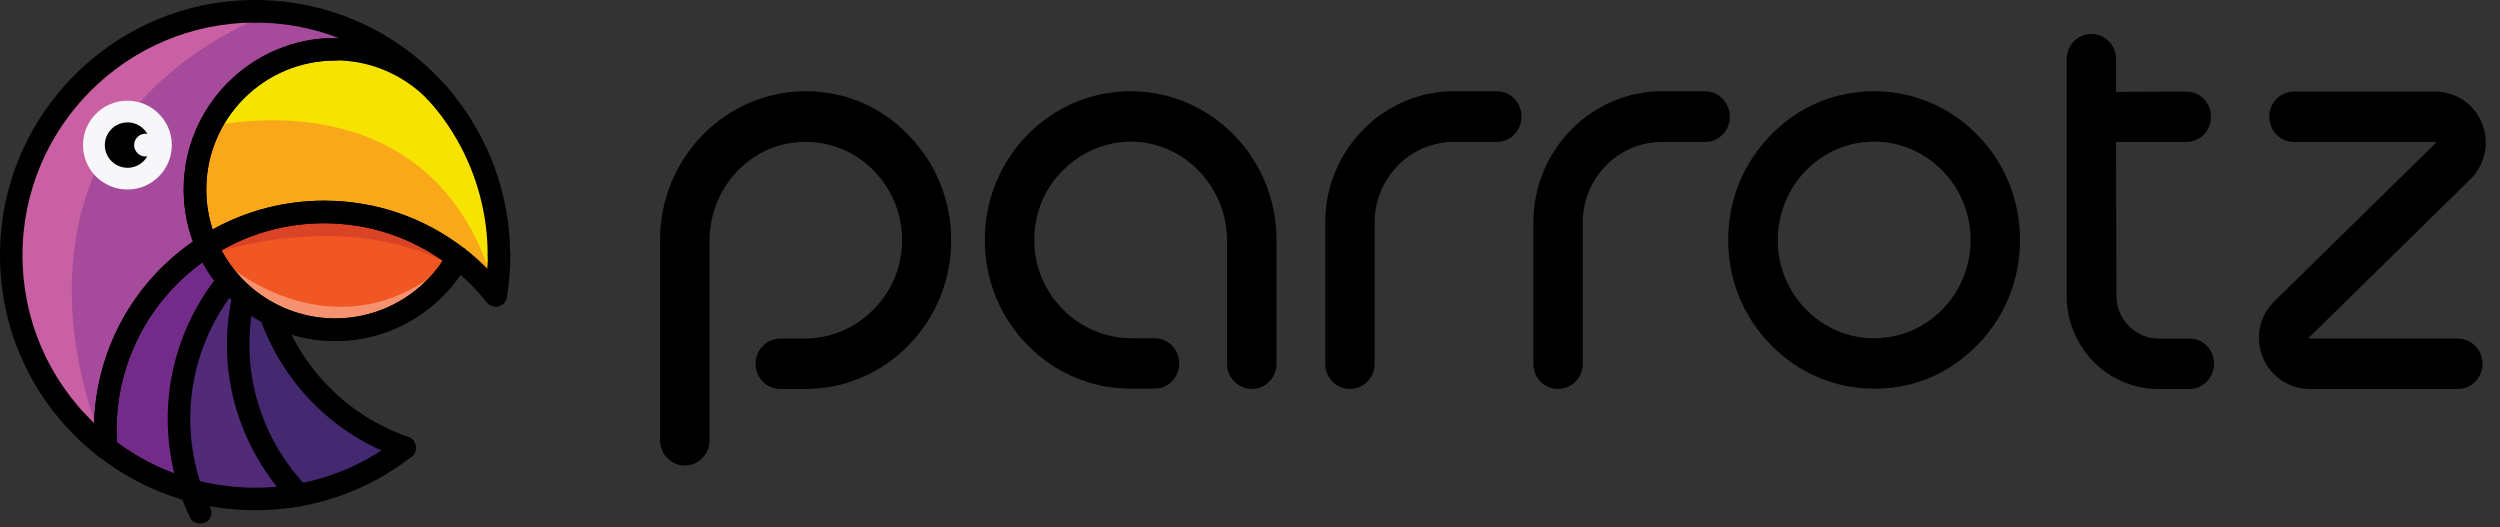 <?xml version="1.0" encoding="UTF-8"?>
<svg xmlns="http://www.w3.org/2000/svg" xmlns:xlink="http://www.w3.org/1999/xlink" width="128px" height="27px" viewBox="0 0 128 27" version="1.1">
  <rect x="0" y="0" width="128" height="27" fill="#333333" stroke="none"/>
  <title>parrotz-with-text</title>
  <g id="Page-1" stroke="none" stroke-width="1" fill="none" fill-rule="evenodd">
    <g id="parrotz-with-text" fill-rule="nonzero">
      <path d="M57.889,4.672 C55.89,4.672 54.015,5.468 52.609,6.902 C51.203,8.335 50.422,10.246 50.422,12.285 C50.422,14.324 51.203,16.235 52.609,17.668 C54.015,19.102 55.89,19.898 57.889,19.898 L59.108,19.898 C59.811,19.898 60.373,19.325 60.373,18.608 C60.373,17.891 59.811,17.318 59.108,17.318 L57.936,17.318 C55.218,17.318 52.984,15.088 52.953,12.349 C52.937,10.979 53.453,9.689 54.406,8.733 C55.359,7.778 56.624,7.236 57.952,7.252 C60.639,7.284 62.826,9.561 62.826,12.333 L62.826,18.624 C62.826,19.341 63.389,19.914 64.091,19.914 C64.794,19.914 65.357,19.341 65.357,18.624 L65.357,12.285 C65.357,10.246 64.576,8.335 63.17,6.902 C61.764,5.468 59.873,4.672 57.889,4.672 Z" id="Path" fill="#000000"></path>
      <path d="M76.647,4.672 L74.444,4.672 C70.82,4.672 67.852,7.682 67.852,11.393 L67.852,18.624 C67.852,19.341 68.414,19.914 69.117,19.914 C69.82,19.914 70.382,19.341 70.382,18.624 L70.382,11.393 C70.382,9.116 72.195,7.268 74.429,7.268 L76.631,7.268 C77.334,7.268 77.897,6.695 77.897,5.978 C77.912,5.245 77.334,4.672 76.647,4.672 Z" id="Path" fill="#000000"></path>
      <path d="M95.957,4.672 C93.426,4.672 91.161,5.914 89.724,8.08 C89.192,8.893 88.817,9.8 88.63,10.756 C88.146,13.32 88.88,15.853 90.677,17.668 C92.098,19.118 93.973,19.898 95.941,19.898 C96.441,19.898 96.941,19.85 97.457,19.755 C98.394,19.564 99.285,19.197 100.081,18.64 C102.206,17.174 103.424,14.849 103.424,12.285 C103.424,10.246 102.643,8.335 101.237,6.902 C99.831,5.468 97.957,4.672 95.957,4.672 Z M100.894,12.285 C100.894,13.623 100.378,14.897 99.441,15.853 C98.503,16.808 97.269,17.318 95.941,17.318 C93.239,17.318 91.02,15.056 91.02,12.301 C91.02,10.963 91.536,9.689 92.457,8.733 C93.395,7.778 94.629,7.252 95.957,7.252 C98.675,7.252 100.894,9.514 100.894,12.285 Z" id="Shape" fill="#000000"></path>
      <path d="M41.264,4.672 C39.265,4.672 37.39,5.468 35.984,6.902 C34.578,8.335 33.797,10.246 33.797,12.285 L33.797,22.542 C33.797,23.259 34.359,23.832 35.062,23.832 C35.765,23.832 36.328,23.259 36.328,22.542 L36.328,12.349 C36.328,10.931 36.874,9.625 37.859,8.654 C38.827,7.698 40.124,7.204 41.468,7.268 C44.045,7.38 46.123,9.53 46.185,12.174 C46.217,13.527 45.717,14.817 44.779,15.789 C43.827,16.776 42.561,17.334 41.186,17.334 L39.952,17.334 C39.249,17.334 38.687,17.907 38.687,18.624 C38.687,19.341 39.249,19.914 39.952,19.914 L41.233,19.914 C43.233,19.914 45.108,19.118 46.514,17.684 C47.92,16.251 48.701,14.339 48.701,12.301 C48.701,10.262 47.92,8.351 46.514,6.918 C45.139,5.468 43.264,4.672 41.264,4.672 Z" id="Path" fill="#000000"></path>
      <path d="M87.303,4.672 L85.1,4.672 C81.476,4.672 78.508,7.682 78.508,11.393 L78.508,18.624 C78.508,19.341 79.07,19.914 79.773,19.914 C80.476,19.914 81.039,19.341 81.039,18.624 L81.039,11.393 C81.039,9.116 82.851,7.268 85.085,7.268 L87.303,7.268 C88.006,7.268 88.569,6.695 88.569,5.978 C88.569,5.245 87.991,4.672 87.303,4.672 Z" id="Path" fill="#000000"></path>
      <path d="M112.108,17.335 L110.515,17.335 C109.328,17.335 108.359,16.347 108.359,15.137 L108.343,7.269 L111.937,7.269 C112.64,7.269 113.202,6.696 113.202,5.979 C113.202,5.262 112.64,4.689 111.937,4.689 L108.343,4.705 L108.343,3.032 C108.343,2.316 107.781,1.742 107.078,1.742 C106.375,1.742 105.812,2.316 105.812,3.032 L105.812,15.137 C105.812,17.781 107.922,19.915 110.499,19.915 L112.093,19.915 C112.796,19.915 113.358,19.341 113.358,18.625 C113.358,17.908 112.811,17.335 112.108,17.335 Z" id="Path" fill="#000000"></path>
      <path d="M125.841,17.334 L118.233,17.334 C118.217,17.334 118.217,17.334 118.217,17.334 C118.217,17.334 118.217,17.318 118.201,17.318 C118.201,17.302 118.201,17.302 118.201,17.302 C118.201,17.302 118.201,17.302 118.217,17.286 L126.481,9.179 C127.262,8.399 127.497,7.252 127.044,6.232 C126.637,5.293 125.7,4.688 124.669,4.688 L117.451,4.688 C116.748,4.688 116.186,5.261 116.186,5.978 C116.186,6.694 116.748,7.268 117.451,7.268 L124.7,7.268 C124.716,7.268 124.716,7.268 124.716,7.268 C124.716,7.268 124.716,7.284 124.731,7.284 L124.731,7.3 C124.731,7.3 124.731,7.3 124.716,7.315 L116.452,15.422 C115.655,16.203 115.436,17.349 115.889,18.369 C116.295,19.308 117.233,19.914 118.264,19.914 L125.841,19.914 C126.544,19.914 127.106,19.34 127.106,18.624 C127.106,17.907 126.528,17.334 125.841,17.334 Z" id="Path" fill="#000000"></path>
      <polygon id="Path" fill="#F15722" points="23.91 12.318 21.448 11.098 19.295 10.446 16.306 10.297 13.849 10.801 11.868 11.683 10.883 12.318 11.639 13.807 12.967 15.261 14.548 16.224 16.306 16.882 17.863 16.762 18.814 16.71 20.096 16.092 21.184 15.531 22.61 14.357 23.624 12.725"></polygon>
      <polygon id="Path" fill="#F9A81A" points="20.869 3.341 18.229 2.872 15.801 2.648 13.161 3.736 11.306 5.546 10.739 7.235 10.086 8.924 10.086 10.728 10.315 12.074 10.464 12.543 12.388 11.438 14.512 10.751 16.167 10.522 18.71 10.711 20.823 11.347 22.334 12.131 23.84 13.265 24.797 14.25 25.495 15.155 25.701 13.981 25.701 12.211 25.495 9.932 24.613 7.848 23.577 6.01 22.426 4.67 21.424 3.605"></polygon>
      <polygon id="Path" fill="#A64A9C" points="20.604 3.51 19.264 2.427 16.997 1.414 14.838 0.904 12.055 0.812 9.37 1.328 6.793 2.45 5.338 3.441 4.113 4.546 2.985 5.869 2.172 7.352 1.421 8.709 0.849 10.593 0.603 12.265 0.562 14.166 0.872 16.033 1.404 17.774 2.131 19.32 2.996 20.665 4.004 21.868 5.619 23.294 5.504 21.192 5.848 18.718 6.701 16.502 8.064 14.544 10.503 12.735 10.085 11.303 9.833 9.19 10.583 6.859 11.895 5.136 13.286 4.076 15.949 3.097 17.569 3.029 19.333 3.235 20.352 3.676"></polygon>
      <path d="M25.255,14.48 L25.375,14.04 L25.375,13.53 L25.375,11.858 L25.163,10.644 L24.728,8.886 L23.743,6.773 L22.237,4.603 L21.189,3.91 L19.895,3.234 L17.416,2.719 L15.142,3.011 L13.133,3.772 L11.529,5.061 L10.43,6.55 C10.424,6.544 21.934,3.486 25.255,14.48 Z" id="Path" fill="#F7E300"></path>
      <path d="M5.305,22.773 C5.305,22.773 -1.784,7.49 13.597,0.75 L11.621,0.819 L9.526,1.22 L7.401,2.147 L4.91,3.859 L2.855,6.018 L1.83,8.005 L1.028,10.393 L0.719,12.586 L0.919,15.816 L1.715,17.791 L2.837,20.38 L3.988,21.622 L5.305,22.773 Z" id="Path" fill="#CA60A4"></path>
      <path d="M11.083,12.929 C11.083,12.929 17.53,10.695 22.976,13.507 L23.216,13.089 L20.663,11.663 L18.023,10.953 L14.215,11.016 L11.609,11.932 L10.688,12.682 L11.083,12.929 Z" id="Path" fill="#DB4326"></path>
      <path d="M6.523,9.703 C7.779,9.703 8.797,8.685 8.797,7.43 C8.797,6.174 7.779,5.156 6.523,5.156 C5.268,5.156 4.25,6.174 4.25,7.43 C4.25,8.685 5.268,9.703 6.523,9.703 Z" id="Path" fill="#F7F6F9"></path>
      <path d="M6.53,8.591 C7.172,8.591 7.692,8.07 7.692,7.428 C7.692,6.786 7.172,6.266 6.53,6.266 C5.888,6.266 5.367,6.786 5.367,7.428 C5.367,8.07 5.888,8.591 6.53,8.591 Z" id="Path" fill="#000000"></path>
      <path d="M7.451,8.012 C7.774,8.012 8.035,7.75 8.035,7.428 C8.035,7.105 7.774,6.844 7.451,6.844 C7.129,6.844 6.867,7.105 6.867,7.428 C6.867,7.75 7.129,8.012 7.451,8.012 Z" id="Path" fill="#F7F6F9"></path>
      <g id="Group" opacity="0.35" transform="translate(11.828, 13.688)" fill="#FFFFFF">
        <path d="M0,0 C0,0 5.051,4.266 10.359,0.407 L10.239,0.893 L8.068,2.834 L4.329,3.43 L0.687,1.609 L0,0 Z" id="Path"></path>
      </g>
      <polygon id="Path" fill="#452970" points="20.524 22.745 18.326 21.731 16.184 20.128 14.924 18.668 14.294 17.425 13.991 16.102 12.479 15.203 12.336 16.537 12.41 19.08 12.794 20.929 13.476 22.871 14.495 24.422 15.01 25.276 17.1 24.611 18.263 24.216 20.084 23.248"></polygon>
      <polygon id="Path" fill="#512B78" points="11.055 13.984 11.845 14.901 12.699 15.508 12.504 16.727 12.487 18.359 12.699 19.865 13.248 21.709 14.222 23.496 15.327 25.345 12.636 25.54 9.996 25.093 9.148 21.085 9.698 17.46 10.294 15.112"></polygon>
      <polygon id="Path" fill="#722B88" points="10.329 12.672 10.993 13.754 11.623 14.081 10.804 15.02 10.054 16.669 9.539 19.309 9.396 20.786 9.802 23.781 9.991 25.092 5.164 22.733 5.536 20.196 6.201 17.848 8.205 14.676"></polygon>
      <path d="M5.428,23.518 C5.303,23.518 5.177,23.478 5.073,23.397 C1.85,20.901 0,17.133 0,13.062 C0,5.858 5.858,0 13.062,0 C13.382,0 13.64,0.258 13.64,0.578 C13.64,0.899 13.382,1.157 13.062,1.157 C6.494,1.157 1.151,6.499 1.151,13.067 C1.151,16.348 2.474,19.418 4.816,21.657 C4.936,17.917 6.803,14.505 9.878,12.369 C9.563,11.515 9.402,10.617 9.402,9.7 C9.402,5.423 12.884,1.941 17.162,1.941 C19.435,1.941 21.588,2.938 23.065,4.667 C23.271,4.907 23.243,5.274 23.002,5.48 C22.762,5.686 22.395,5.657 22.189,5.417 C20.929,3.94 19.097,3.092 17.162,3.092 C13.52,3.092 10.559,6.053 10.559,9.694 C10.559,10.617 10.748,11.51 11.115,12.351 C11.229,12.615 11.137,12.918 10.897,13.073 C7.811,15.037 5.967,18.387 5.967,22.04 C5.967,22.298 5.978,22.579 6.001,22.893 C6.018,23.123 5.904,23.34 5.703,23.449 C5.617,23.495 5.52,23.518 5.428,23.518 Z" id="Path" fill="#000000"></path>
      <path d="M22.729,5.738 C22.563,5.738 22.396,5.663 22.282,5.526 C20.009,2.749 16.647,1.157 13.063,1.157 C12.742,1.157 12.484,0.899 12.484,0.578 C12.484,0.258 12.748,0 13.063,0 C16.997,0 20.684,1.746 23.175,4.793 C23.376,5.039 23.341,5.406 23.095,5.606 C22.986,5.692 22.86,5.738 22.729,5.738 Z" id="Path" fill="#000000"></path>
      <path d="M25.548,13.643 C25.228,13.643 24.97,13.386 24.97,13.065 C24.97,10.322 24.014,7.648 22.279,5.529 C22.078,5.283 22.113,4.922 22.359,4.716 C22.605,4.516 22.966,4.55 23.172,4.796 C25.073,7.121 26.121,10.059 26.121,13.065 C26.121,13.386 25.863,13.643 25.548,13.643 Z" id="Path" fill="#000000"></path>
      <path d="M25.379,15.699 C25.207,15.699 25.036,15.619 24.927,15.481 C24.389,14.8 23.77,14.187 23.083,13.655 C22.831,13.46 22.785,13.099 22.98,12.847 C23.175,12.595 23.535,12.549 23.787,12.744 C24.194,13.059 24.583,13.408 24.95,13.775 C24.967,13.54 24.973,13.305 24.973,13.07 C24.973,12.75 25.23,12.492 25.551,12.492 C25.872,12.492 26.129,12.75 26.129,13.07 C26.129,13.781 26.066,14.502 25.952,15.224 C25.912,15.447 25.746,15.63 25.528,15.687 C25.471,15.693 25.425,15.699 25.379,15.699 Z" id="Path" fill="#000000"></path>
      <path d="M13.064,26.121 C10.144,26.121 7.384,25.177 5.076,23.39 C4.956,23.298 4.881,23.167 4.858,23.029 C4.858,23.018 4.853,23.006 4.853,22.995 C4.853,22.989 4.853,22.983 4.853,22.978 C4.824,22.634 4.812,22.325 4.812,22.039 C4.812,17.99 6.857,14.274 10.281,12.098 C10.424,12.006 10.596,11.983 10.756,12.035 C10.917,12.086 11.048,12.201 11.117,12.355 C12.171,14.755 14.547,16.301 17.164,16.301 C19.558,16.301 21.768,15.001 22.936,12.911 C23.016,12.762 23.159,12.659 23.325,12.625 C23.491,12.59 23.663,12.63 23.795,12.733 C24.557,13.323 25.238,14.005 25.834,14.761 C26.028,15.012 25.988,15.373 25.736,15.568 C25.484,15.763 25.123,15.723 24.929,15.471 C24.522,14.955 24.076,14.48 23.583,14.05 C22.146,16.163 19.747,17.452 17.164,17.452 C14.318,17.452 11.718,15.894 10.367,13.432 C7.601,15.431 5.969,18.603 5.969,22.039 C5.969,22.227 5.975,22.422 5.986,22.634 C8.048,24.163 10.487,24.97 13.064,24.97 C15.732,24.97 18.258,24.106 20.359,22.474 C20.611,22.279 20.972,22.325 21.167,22.577 C21.247,22.68 21.287,22.806 21.287,22.932 C21.287,23.104 21.212,23.275 21.064,23.39 C18.762,25.177 15.996,26.121 13.064,26.121 Z" id="Path" fill="#000000"></path>
      <path d="M20.723,23.5 C20.66,23.5 20.597,23.488 20.534,23.465 C17.15,22.297 14.516,19.686 13.308,16.296 C13.199,15.998 13.359,15.666 13.657,15.558 C13.955,15.449 14.287,15.609 14.396,15.907 C15.489,18.965 17.866,21.318 20.912,22.372 C21.215,22.475 21.37,22.807 21.267,23.105 C21.187,23.351 20.964,23.5 20.723,23.5 Z" id="Path" fill="#000000"></path>
      <path d="M23.436,13.776 C23.31,13.776 23.189,13.736 23.081,13.655 C21.202,12.201 18.958,11.428 16.581,11.428 C14.566,11.428 12.596,12.001 10.895,13.083 C10.752,13.175 10.58,13.197 10.42,13.146 C10.259,13.094 10.128,12.98 10.059,12.825 C9.624,11.835 9.406,10.787 9.406,9.704 C9.406,5.427 12.888,1.945 17.165,1.945 C17.486,1.945 17.744,2.203 17.744,2.524 C17.744,2.844 17.486,3.102 17.165,3.102 C13.523,3.102 10.563,6.062 10.563,9.704 C10.563,10.403 10.672,11.09 10.884,11.749 C12.624,10.781 14.583,10.277 16.587,10.277 C19.221,10.277 21.712,11.13 23.796,12.745 C24.048,12.94 24.094,13.3 23.899,13.552 C23.773,13.696 23.607,13.776 23.436,13.776 Z" id="Path" fill="#000000"></path>
      <path d="M17.165,17.466 C14.09,17.466 11.302,15.645 10.065,12.827 C9.95,12.564 10.042,12.26 10.282,12.106 C12.166,10.909 14.348,10.273 16.587,10.273 C19.221,10.273 21.712,11.127 23.796,12.741 C24.02,12.919 24.082,13.228 23.945,13.48 C22.571,15.937 19.977,17.466 17.165,17.466 Z M11.342,12.816 C12.481,14.952 14.72,16.309 17.165,16.309 C19.387,16.309 21.454,15.187 22.674,13.348 C20.881,12.089 18.791,11.43 16.587,11.43 C14.737,11.43 12.939,11.905 11.342,12.816 Z" id="Shape" fill="#000000"></path>
      <path d="M15.319,25.927 C15.17,25.927 15.016,25.87 14.901,25.75 C14.649,25.486 14.409,25.212 14.18,24.925 C11.952,22.125 11.122,18.535 11.906,15.082 C11.975,14.773 12.284,14.578 12.593,14.647 C12.903,14.715 13.097,15.024 13.029,15.334 C12.324,18.443 13.074,21.678 15.079,24.204 C15.285,24.461 15.502,24.713 15.731,24.948 C15.949,25.177 15.943,25.544 15.714,25.761 C15.605,25.87 15.462,25.927 15.319,25.927 Z" id="Path" fill="#000000"></path>
      <path d="M10.243,26.807 C10.025,26.807 9.819,26.687 9.722,26.481 C9.601,26.229 9.498,25.994 9.412,25.771 C9.252,25.364 9.114,24.946 9,24.528 C8.061,21.075 8.737,17.428 10.85,14.519 C11.039,14.261 11.399,14.204 11.657,14.393 C11.915,14.582 11.972,14.943 11.783,15.2 C9.876,17.823 9.269,21.115 10.117,24.23 C10.22,24.608 10.346,24.986 10.489,25.353 C10.569,25.553 10.661,25.765 10.769,25.994 C10.907,26.28 10.787,26.624 10.495,26.761 C10.409,26.79 10.329,26.807 10.243,26.807 Z" id="Path" fill="#000000"></path>
    </g>
  </g>
</svg>
